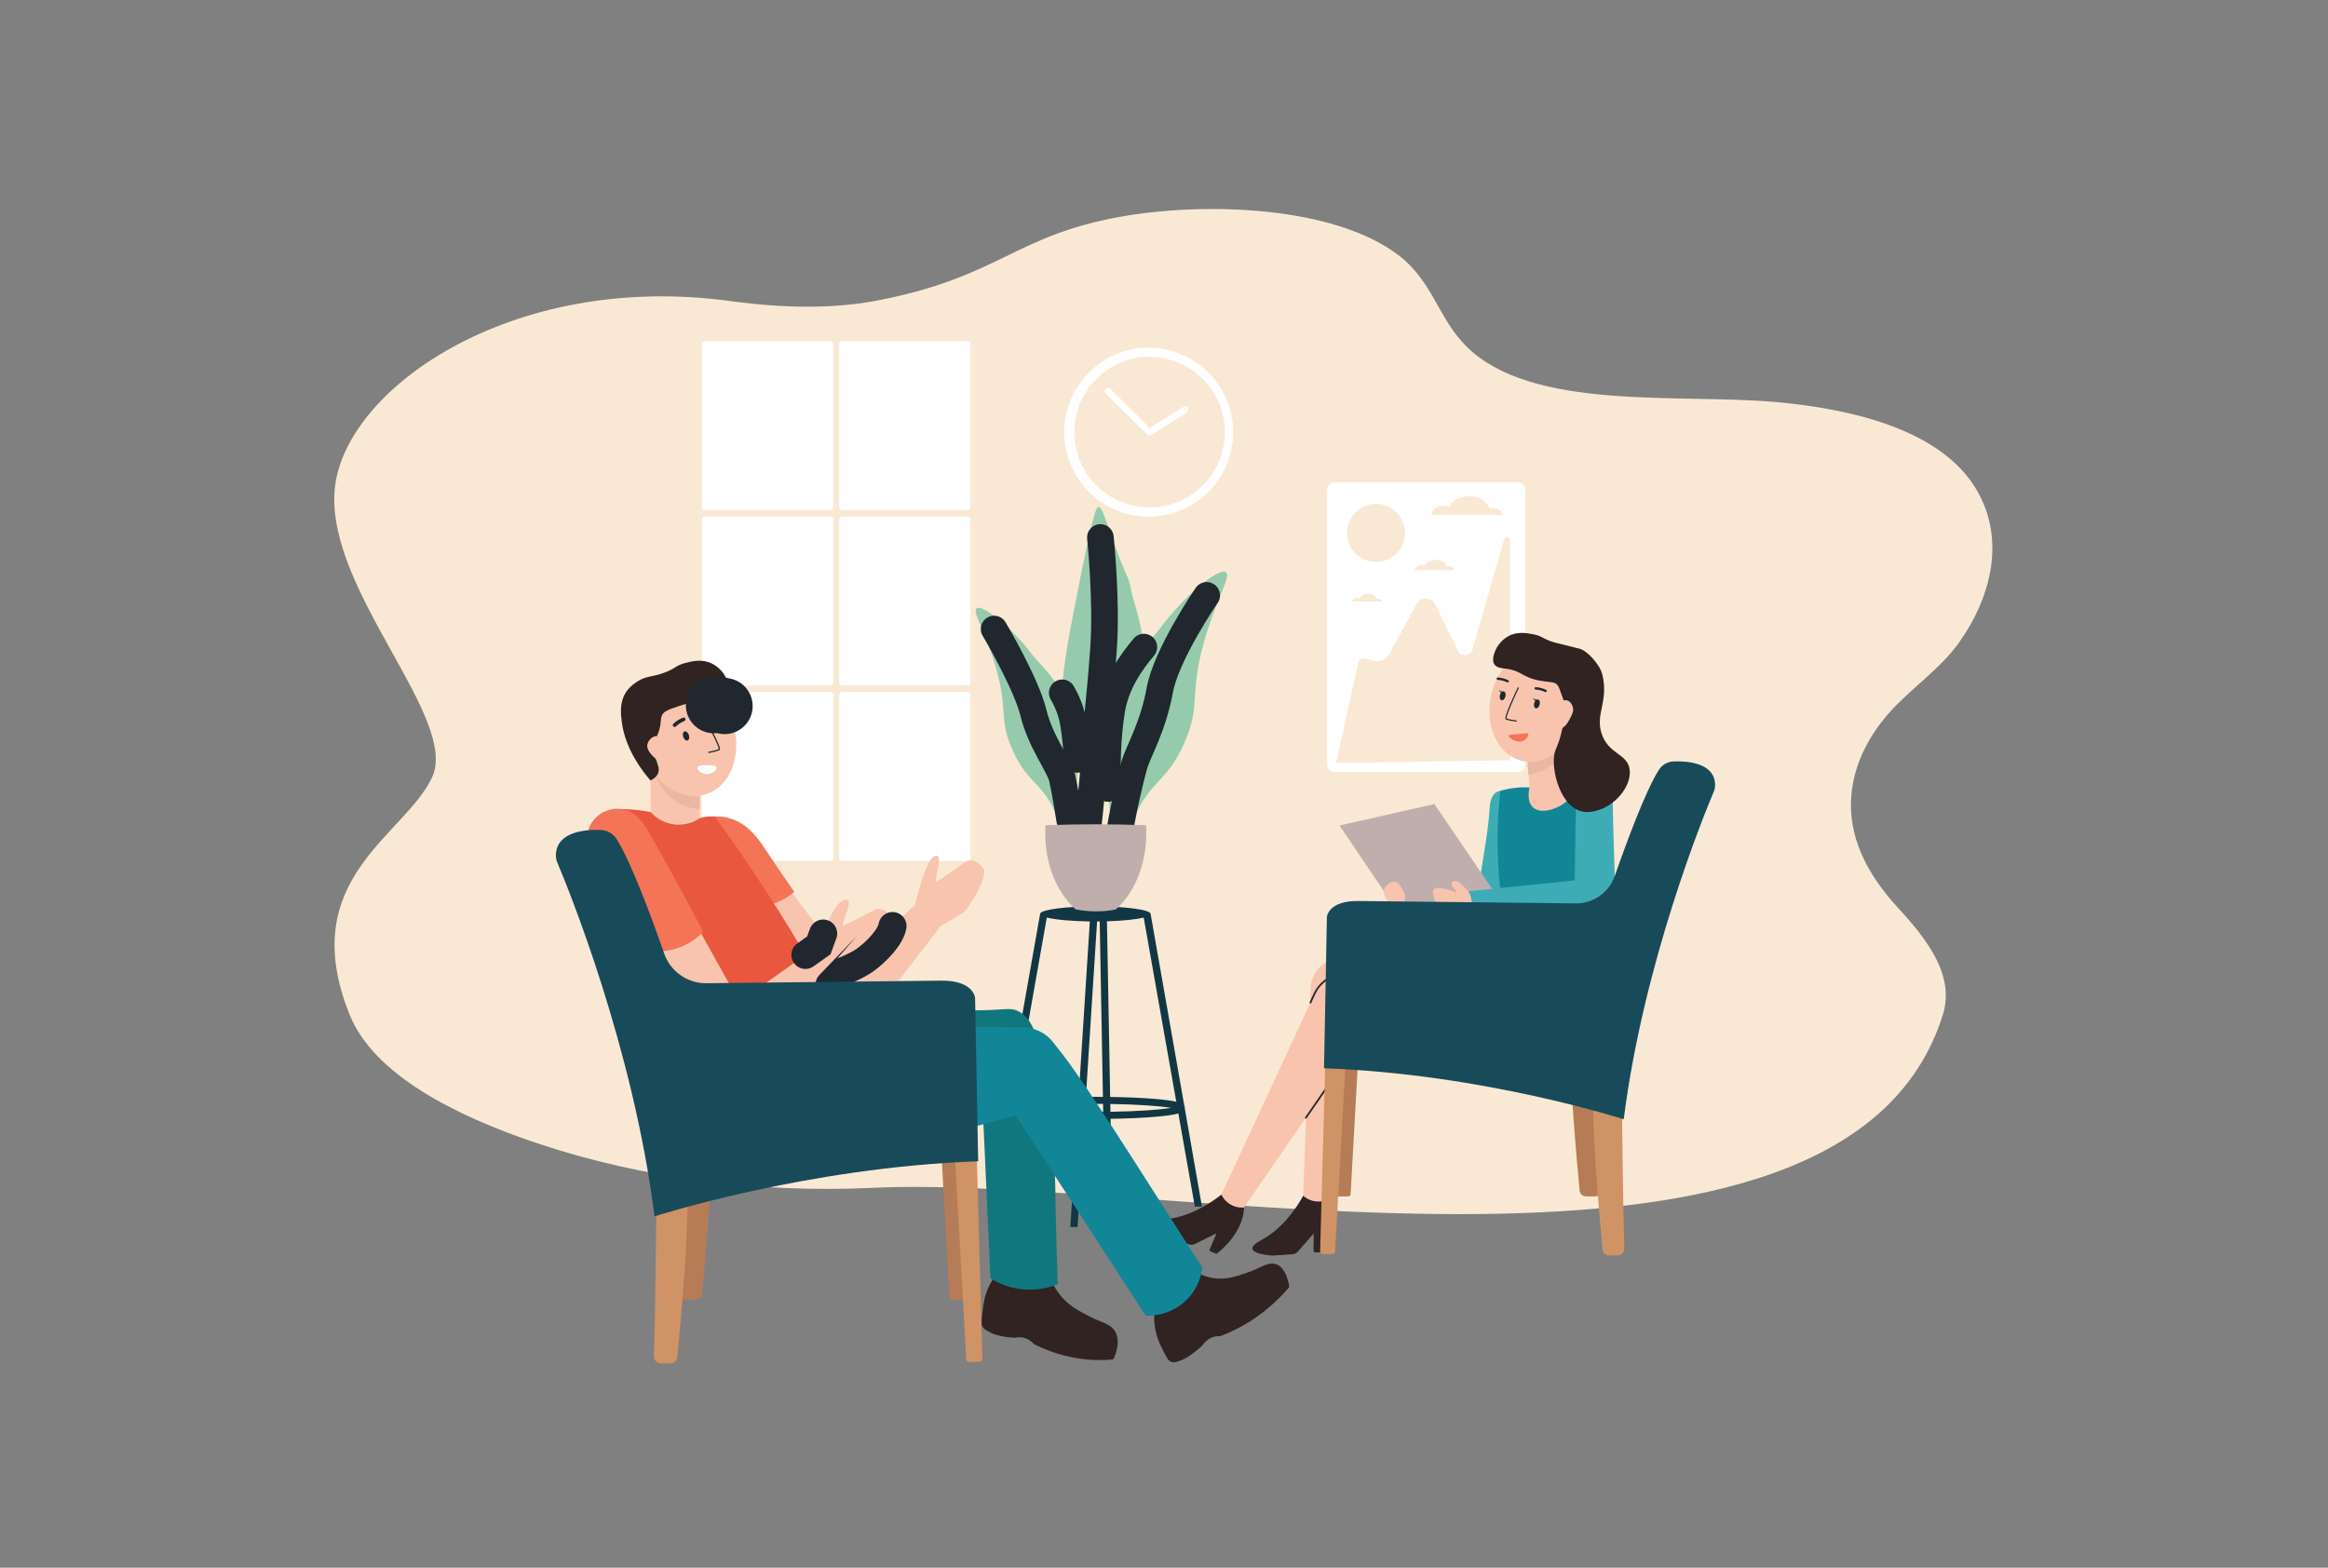<?xml version="1.0" encoding="UTF-8"?>
<svg width="490px" height="330px" viewBox="0 0 490 330" version="1.1" xmlns="http://www.w3.org/2000/svg" xmlns:xlink="http://www.w3.org/1999/xlink">
    <rect x="0" y="0" width="490" height="330" fill="#808080" stroke="none"/>
    <title>Artboard Copy 52</title>
    <g id="Artboard-Copy-52" stroke="none" stroke-width="1" fill="none" fill-rule="evenodd">
        <g id="Group" transform="translate(70.356, 44)">
            <g fill-rule="nonzero">
                <g>
                    <path d="M113.397,206.034 C89.143,207.188 64.837,204.029 42.932,196.728 C25.349,190.867 8.298,182.137 3.246,169.616 C-8.302,140.998 14.837,131.969 20.589,119.637 C26.341,107.305 -1.474,80.596 0.061,59.401 C1.596,38.206 37.064,13.079 83.254,19.361 C96.784,21.201 106.811,20.763 115.001,19.128 C140.284,14.082 143.156,5.59 165.659,1.593 C183.033,-1.493 210.544,-0.781 224.25,9.914 C231.263,15.387 232.383,23.059 238.322,28.945 C252.099,42.596 282.859,38.806 303.349,40.625 C320.652,42.161 338.168,46.887 345.421,58.686 C351.817,69.091 349,81.327 342.008,91.226 C338.037,96.846 331.705,100.989 327.089,106.259 C322.606,111.378 319.886,117.244 319.334,123.222 C318.526,131.964 322.483,139.891 329.194,147.165 C335.387,153.877 341.135,161.418 338.573,169.616 C317.892,235.794 174.468,203.127 113.397,206.034 Z" id="Path" fill="#F9E9D4"></path>
                    <g transform="translate(77.422, 27.813)" fill="#FFFFFF" id="Path">
                        <path d="M0.628,0 L26.983,0 C27.329,0 27.61,0.281 27.61,0.628 L27.61,34.933 C27.61,35.279 27.329,35.56 26.983,35.56 L0.628,35.56 C0.281,35.56 0,35.279 0,34.933 L0,0.628 C0,0.281 0.281,0 0.628,0 Z"></path>
                        <path d="M29.493,0 L55.848,0 C56.194,0 56.475,0.281 56.475,0.628 L56.475,34.933 C56.475,35.279 56.194,35.56 55.848,35.56 L29.493,35.56 C29.146,35.56 28.865,35.279 28.865,34.933 L28.865,0.628 C28.865,0.281 29.146,0 29.493,0 Z"></path>
                        <path d="M0.628,36.928 L26.983,36.928 C27.329,36.928 27.61,37.209 27.61,37.556 L27.61,71.861 C27.61,72.208 27.329,72.489 26.983,72.489 L0.628,72.489 C0.281,72.489 0,72.208 0,71.861 L0,37.556 C0,37.209 0.281,36.928 0.628,36.928 Z"></path>
                        <path d="M29.493,36.928 L55.848,36.928 C56.194,36.928 56.475,37.209 56.475,37.556 L56.475,71.861 C56.475,72.208 56.194,72.489 55.848,72.489 L29.493,72.489 C29.146,72.489 28.865,72.208 28.865,71.861 L28.865,37.556 C28.865,37.209 29.146,36.928 29.493,36.928 Z"></path>
                        <path d="M0.628,73.856 L26.983,73.856 C27.329,73.856 27.61,74.137 27.61,74.484 L27.61,108.789 C27.61,109.136 27.329,109.417 26.983,109.417 L0.628,109.417 C0.281,109.417 0,109.136 0,108.789 L0,74.484 C0,74.137 0.281,73.856 0.628,73.856 Z"></path>
                        <path d="M29.493,73.856 L55.848,73.856 C56.194,73.856 56.475,74.137 56.475,74.484 L56.475,108.789 C56.475,109.136 56.194,109.417 55.848,109.417 L29.493,109.417 C29.146,109.417 28.865,109.136 28.865,108.789 L28.865,74.484 C28.865,74.137 29.146,73.856 29.493,73.856 Z"></path>
                    </g>
                    <g transform="translate(208.98, 57.534)">
                        <path d="M40.113,60.973 L1.607,60.973 C0.719,60.973 0,60.253 0,59.365 L0,1.608 C0,0.72 0.719,0 1.607,0 L40.113,0 C41.001,0 41.72,0.72 41.72,1.608 L41.72,59.365 C41.72,60.253 41.001,60.973 40.113,60.973 Z" id="Path" fill="#FFFFFF"></path>
                        <path d="M1.883,59.056 L6.53,38.068 C6.712,37.245 7.586,36.782 8.369,37.093 L9.318,37.471 C10.739,38.037 12.359,37.455 13.094,36.113 L18.851,25.603 C19.698,24.057 21.933,24.103 22.716,25.683 L27.564,35.466 C28.222,36.794 30.167,36.619 30.578,35.195 L37.245,12.085 C37.459,11.344 38.551,11.499 38.551,12.27 L38.551,58.485 L1.883,59.056 Z" id="Path" fill="#F9E9D4"></path>
                        <circle id="Oval" fill="#F9E9D4" transform="translate(10.299, 10.642) rotate(-45) translate(-10.299, -10.642) " cx="10.299" cy="10.642" r="6.12"></circle>
                        <path d="M36.87,6.835 C36.87,6.829 36.87,6.823 36.87,6.817 C36.87,6.023 35.98,5.379 34.883,5.379 C34.637,5.379 34.402,5.412 34.185,5.471 C33.788,4.013 32.012,2.913 29.881,2.913 C27.92,2.913 26.26,3.844 25.698,5.128 C25.346,5.001 24.95,4.929 24.531,4.929 C23.089,4.929 21.92,5.774 21.92,6.817 C21.92,6.823 21.921,6.829 21.921,6.835 L36.87,6.835 L36.87,6.835 Z" id="Path" fill="#F9E9D4"></path>
                        <path d="M26.787,18.502 C26.788,18.499 26.788,18.495 26.788,18.492 C26.788,18.048 26.29,17.688 25.677,17.688 C25.54,17.688 25.408,17.706 25.287,17.739 C25.065,16.925 24.073,16.31 22.882,16.31 C21.786,16.31 20.858,16.83 20.544,17.548 C20.347,17.477 20.126,17.436 19.892,17.436 C19.086,17.436 18.433,17.909 18.433,18.492 C18.433,18.495 18.433,18.499 18.433,18.502 L26.787,18.502 L26.787,18.502 Z" id="Path" fill="#F9E9D4"></path>
                        <path d="M11.513,25.072 C11.514,25.069 11.514,25.067 11.514,25.064 C11.514,24.735 11.145,24.468 10.69,24.468 C10.588,24.468 10.49,24.482 10.4,24.506 C10.236,23.902 9.499,23.446 8.616,23.446 C7.802,23.446 7.114,23.832 6.881,24.364 C6.735,24.311 6.571,24.281 6.397,24.281 C5.799,24.281 5.314,24.632 5.314,25.065 C5.314,25.067 5.315,25.07 5.315,25.072 L11.513,25.072 L11.513,25.072 Z" id="Path" fill="#F9E9D4"></path>
                    </g>
                </g>
                <g transform="translate(53.879, 28.67)" fill="#F9E9D4" id="Oval">
                    <g transform="translate(0, 77.612)">
                        <ellipse cx="4.103" cy="9.439" rx="2.385" ry="2.386"></ellipse>
                        <ellipse transform="translate(1.717, 17.473) rotate(-80.718) translate(-1.717, -17.473) " cx="1.717" cy="17.473" rx="1.496" ry="1.495"></ellipse>
                        <ellipse transform="translate(2.935, 1.409) rotate(-76.821) translate(-2.935, -1.409) " cx="2.935" cy="1.409" rx="1.173" ry="1.172"></ellipse>
                    </g>
                    <g transform="translate(165.072, 0)">
                        <circle transform="translate(8.503, 4.733) rotate(-45) translate(-8.503, -4.733) " cx="8.503" cy="4.733" r="2.385"></circle>
                        <ellipse transform="translate(16.638, 7.129) rotate(-76.714) translate(-16.638, -7.129) " cx="16.638" cy="7.129" rx="1.687" ry="1.686"></ellipse>
                        <ellipse cx="1.172" cy="1.173" rx="1.172" ry="1.173"></ellipse>
                    </g>
                    <g transform="translate(216.777, 85.279)">
                        <circle transform="translate(3.974, 9.767) rotate(-45) translate(-3.974, -9.767) " cx="3.974" cy="9.767" r="2.81"></circle>
                        <ellipse cx="5.663" cy="2.172" rx="2.171" ry="2.172"></ellipse>
                        <ellipse transform="translate(3.984, 16.846) rotate(-22.5) translate(-3.984, -16.846) " cx="3.984" cy="16.846" rx="1.436" ry="1.436"></ellipse>
                    </g>
                </g>
                <g transform="translate(153.649, 29.195)">
                    <ellipse id="Oval" fill="#FFFFFF" cx="17.769" cy="17.78" rx="17.769" ry="17.78"></ellipse>
                    <ellipse id="Oval" fill="#F9E9D4" cx="17.957" cy="17.78" rx="15.843" ry="15.853"></ellipse>
                    <path d="M17.915,18.471 C17.738,18.471 17.562,18.403 17.429,18.271 L8.767,9.67 C8.497,9.401 8.495,8.964 8.763,8.693 C9.032,8.422 9.469,8.421 9.74,8.689 L18.012,16.904 L25.104,12.449 C25.427,12.246 25.853,12.344 26.055,12.667 C26.258,12.99 26.161,13.416 25.838,13.619 L18.282,18.365 C18.169,18.436 18.042,18.471 17.915,18.471 Z" id="Path" fill="#FFFFFF"></path>
                </g>
            </g>
            <g transform="translate(134.985, 62.726)">
                <path d="M47.645,147.253 L44.038,126.606 C44.042,126.565 44.044,126.523 44.044,126.481 C44.044,126.32 44.02,126.166 43.934,126.017 C43.934,126.017 36.844,85.686 36.844,85.656 C36.844,84.779 31.631,84.068 25.202,84.068 C19.081,84.068 14.074,84.713 13.606,85.531 L13.603,85.531 L13.6,85.547 C13.582,85.583 6.417,126.158 6.417,126.158 C6.392,126.237 6.379,126.317 6.375,126.399 L2.731,147.253 L4.232,147.253 L7.699,127.648 C8.57,127.903 9.999,128.134 12.358,128.341 C14.875,128.562 17.999,128.71 21.394,128.773 L19.943,151.564 L21.464,151.564 L22.919,128.795 C23.674,128.804 24.435,128.809 25.207,128.809 C25.772,128.809 26.332,128.806 26.888,128.802 L27.158,143.59 L28.682,143.59 L28.412,128.783 C32.042,128.727 35.391,128.575 38.057,128.341 C40.384,128.137 41.805,127.909 42.679,127.658 L46.144,147.253 L47.645,147.253 L47.645,147.253 Z M25.575,87.242 C25.76,87.241 25.945,87.24 26.128,87.238 L26.803,124.16 C26.275,124.156 25.744,124.154 25.207,124.154 C24.536,124.154 23.873,124.158 23.215,124.164 L25.575,87.242 Z M14.991,86.419 C16.795,86.867 20.137,87.184 24.049,87.236 L21.687,124.184 C18.177,124.244 14.947,124.394 12.358,124.622 C10.353,124.798 9.023,124.991 8.132,125.202 L14.991,86.419 Z M9.243,126.481 C11.412,126.121 15.706,125.771 21.593,125.665 L21.488,127.296 C15.655,127.188 11.399,126.84 9.243,126.481 Z M25.207,127.33 C24.453,127.33 23.726,127.325 23.013,127.318 L23.12,125.644 C23.799,125.638 24.491,125.633 25.207,125.633 C25.76,125.633 26.299,125.635 26.83,125.64 L26.861,127.323 C26.32,127.327 25.771,127.33 25.207,127.33 Z M28.384,127.305 L28.354,125.658 C34.483,125.752 38.946,126.112 41.171,126.482 C38.95,126.851 34.497,127.21 28.384,127.305 Z M38.057,124.622 C35.37,124.386 31.99,124.234 28.327,124.178 L27.652,87.208 C30.982,87.111 33.782,86.82 35.386,86.425 L42.243,125.193 C41.352,124.986 40.033,124.795 38.057,124.622 Z" id="Shape" fill="#123744" fill-rule="nonzero"></path>
                <g id="Path">
                    <path d="M22.804,74.984 C21.849,74.844 22.57,67.634 22.341,60.995 C21.878,47.615 17.977,48.88 18.253,38.664 C18.395,33.383 19.592,27.322 21.956,15.341 C22.014,15.05 22.092,14.666 22.248,13.897 C24.939,0.637 25.46,0.026 25.863,0.001 C26.608,-0.045 27.131,1.9 29.12,7.555 C31.629,14.693 32.311,14.689 32.724,17.348 C33.187,20.332 37.081,29.192 34.948,38.425 C32.816,47.658 29.584,55.492 27.075,61.088 C25.009,65.694 25.897,68.606 23.801,73.539 C23.531,74.172 23.143,75.034 22.804,74.984 Z" fill="#95CBAC" fill-rule="nonzero"></path>
                    <path d="M20.759,76.613 C20.026,76.705 19.241,70.99 17.478,66.1 C14.476,57.769 11.133,58.752 7.755,51.125 C4.626,44.063 7.202,42.563 3.607,31.654 C1.455,25.124 -0.677,21.99 0.204,21.319 C1.516,20.32 8.064,25.875 11.944,31.112 C13.379,33.05 19.364,38.09 20.585,45.481 C21.828,52.861 21.453,59.721 20.932,64.715 C20.509,68.771 21.704,70.84 21.206,75.197 C21.141,75.765 21.032,76.579 20.759,76.613 Z" fill="#95CBAC" fill-rule="nonzero"></path>
                    <path d="M18.244,39.114 C19.309,40.977 20.193,43.108 20.585,45.481 C21.029,48.117 21.266,50.687 21.364,53.129" stroke="#20272E" stroke-width="5.603" stroke-linecap="round"></path>
                    <path d="M28.804,80.083 C29.682,80.184 30.551,73.345 32.598,67.479 C36.084,57.485 40.091,58.619 44.036,49.464 C47.689,40.986 44.593,39.224 48.756,26.143 C51.248,18.313 53.759,14.541 52.697,13.75 C51.117,12.572 43.359,19.292 38.787,25.598 C37.095,27.931 30.004,34.029 28.635,42.876 C27.239,51.711 27.77,59.905 28.453,65.866 C29.008,70.708 27.606,73.196 28.253,78.396 C28.338,79.074 28.479,80.046 28.804,80.083 Z" fill="#95CBAC" fill-rule="nonzero"></path>
                    <path d="M35.419,29.487 C32.763,32.632 29.516,37.185 28.635,42.876 C27.702,48.779 27.63,54.395 27.888,59.25" stroke="#20272E" stroke-width="5.603" stroke-linecap="round"></path>
                    <path d="M3.899,25.687 C4.147,26.06 10.698,37.251 12.181,43.344 C13.664,49.438 17.622,54.445 18.239,57.102 C18.856,59.759 19.804,65.852 19.804,65.852" stroke="#20272E" stroke-width="5.603" stroke-linecap="round"></path>
                    <path d="M26.272,6.412 C26.272,6.412 27.672,19.718 26.911,30.163 C26.149,40.609 25.444,45.154 25.116,51.275 C24.789,57.396 23.322,70.826 23.322,70.826" stroke="#20272E" stroke-width="5.603" stroke-linecap="round"></path>
                    <path d="M48.645,18.598 C48.645,18.598 40.116,31.034 38.757,38.619 C37.397,46.204 34.183,51.618 33.442,54.196 C32.7,56.774 29.733,68.804 29.857,73.297" stroke="#20272E" stroke-width="5.603" stroke-linecap="round"></path>
                    <path d="M35.885,66.987 C32.489,66.857 28.973,66.785 25.345,66.784 C21.682,66.784 18.133,66.856 14.706,66.987 C14.069,79.309 21.085,84.699 21.085,84.699 C25.885,85.644 29.506,84.699 29.506,84.699 C29.506,84.699 36.523,79.309 35.885,66.987 Z" fill="#BFAEAC" fill-rule="nonzero"></path>
                </g>
            </g>
            <g transform="translate(172.536, 89.225)" fill-rule="nonzero">
                <g>
                    <path d="M77.551,64.92 L39.078,68.394 C35.741,68.695 33.136,71.41 32.97,74.759 C32.447,89.332 31.925,103.905 31.402,118.478 C31.506,118.632 32.512,120.053 34.313,120.106 C35.713,120.148 36.653,119.335 36.858,119.148 C39.109,106.542 41.36,93.936 43.611,81.331 L78.765,78.377 L77.551,64.92 Z" id="Path" fill="#F8C4AE"></path>
                    <path d="M88.32,23.425 C88.497,26.457 88.673,29.489 88.85,32.521 C89.488,33.69 90.366,35.738 89.582,37.348 C87.747,41.117 77.815,40.395 76.657,37.419 C76.3,36.499 76.645,35.022 79.056,32.521 C78.839,29.667 78.621,26.814 78.404,23.96 C81.967,22.506 85.531,21.052 89.094,19.598 C88.836,20.873 88.578,22.149 88.32,23.425 Z" id="Path" fill="#F8C4AE"></path>
                    <path d="M73.267,59.591 C73.148,50.805 73.028,42.018 72.909,33.232 C72.683,33.27 72.351,33.356 72.017,33.571 C70.754,34.388 70.675,36.295 70.622,37.202 C70.494,39.387 70.147,42.19 69.522,46.01 C69.111,48.577 68.701,51.144 68.29,53.712 C62.996,53.567 57.701,53.422 52.407,53.277 C52.327,55.066 52.247,56.855 52.166,58.644 L73.267,59.591 Z" id="Path" fill="#3EACB5"></path>
                    <path d="M87.114,22.668 C86.877,23.531 86.194,25.565 84.277,27.316 C82.093,29.311 79.655,29.709 78.793,29.809 C78.694,28.323 78.595,26.838 78.496,25.352 L87.114,22.668 Z" id="Path" fill="#EAB7A4"></path>
                    <ellipse id="Oval" fill="#F8C4AE" transform="translate(80.377, 14.966) rotate(-75.333) translate(-80.377, -14.966) " cx="80.377" cy="14.966" rx="12.32" ry="9.577"></ellipse>
                    <path d="M76.251,18.667 C76.246,18.667 76.241,18.666 76.236,18.666 C76.168,18.657 74.56,18.46 74.076,18.221 C74.002,18.185 73.962,18.106 73.957,17.989 C73.939,17.474 74.639,15.752 75.23,14.398 C75.618,13.508 75.961,12.77 76.131,12.41 C76.558,11.504 76.585,11.488 76.623,11.466 C76.682,11.432 76.757,11.452 76.791,11.51 C76.819,11.557 76.811,11.615 76.777,11.654 C76.69,11.79 75.99,13.252 75.344,14.751 C74.198,17.411 74.183,17.919 74.205,18.011 C74.677,18.227 76.25,18.42 76.266,18.422 C76.333,18.43 76.381,18.491 76.373,18.559 C76.365,18.621 76.312,18.667 76.251,18.667 Z" id="Shape" fill="#20272E"></path>
                    <path d="M74.448,10.428 C74.412,10.428 74.375,10.42 74.341,10.403 C74.026,10.251 73.694,10.129 73.355,10.041 C73.024,9.955 72.684,9.901 72.343,9.88 C72.207,9.872 72.104,9.755 72.113,9.62 C72.121,9.484 72.237,9.381 72.373,9.39 C72.745,9.413 73.117,9.472 73.478,9.565 C73.848,9.661 74.21,9.794 74.555,9.961 C74.677,10.02 74.728,10.167 74.669,10.289 C74.626,10.377 74.539,10.428 74.448,10.428 Z" id="Path" fill="#20272E"></path>
                    <path d="M82.43,12.464 C82.395,12.464 82.358,12.456 82.324,12.439 C82.009,12.287 81.677,12.165 81.338,12.077 C81.007,11.991 80.667,11.937 80.325,11.916 C80.19,11.908 80.087,11.791 80.095,11.656 C80.104,11.52 80.22,11.417 80.356,11.426 C80.728,11.449 81.1,11.508 81.461,11.601 C81.831,11.697 82.193,11.83 82.538,11.997 C82.66,12.056 82.711,12.203 82.652,12.325 C82.609,12.413 82.522,12.464 82.43,12.464 Z" id="Path" fill="#20272E"></path>
                    <path d="M74.61,21.574 C74.505,21.987 76.352,23.353 77.704,22.747 C78.43,22.422 78.948,21.559 78.751,21.234 C78.627,21.03 78.264,21.117 76.713,21.28 C74.898,21.471 74.646,21.431 74.61,21.574 Z" id="Path" fill="#F47457"></path>
                    <polygon id="Path" fill="#BFAEAC" points="76.55 61.772 59.015 36.027 39.05 40.544 56.023 65.651"></polygon>
                    <path d="M80.279,14.278 C80.258,14.266 80.234,14.258 80.214,14.245 C79.984,14.096 79.845,13.86 79.805,13.627 C79.824,13.654 80.042,13.965 80.315,14.021 C80.352,14.028 80.462,14.045 80.599,14.033 C80.647,14.016 80.695,14.01 80.743,14.009 C80.747,14.008 80.752,14.008 80.755,14.007 C80.756,14.008 80.757,14.009 80.758,14.011 C80.786,14.012 80.815,14.012 80.843,14.019 C81.162,14.102 81.312,14.585 81.178,15.097 C81.045,15.609 80.677,15.956 80.358,15.872 C80.039,15.789 79.889,15.306 80.023,14.794 C80.077,14.589 80.169,14.413 80.279,14.278 Z" id="Path" fill="#20272E"></path>
                    <path d="M73.072,12.577 C73.051,12.565 73.027,12.557 73.007,12.544 C72.777,12.395 72.639,12.159 72.598,11.926 C72.617,11.953 72.835,12.264 73.108,12.32 C73.146,12.327 73.255,12.345 73.392,12.332 C73.44,12.315 73.488,12.309 73.536,12.308 C73.54,12.308 73.545,12.307 73.549,12.306 C73.55,12.307 73.55,12.308 73.551,12.31 C73.58,12.311 73.608,12.311 73.636,12.318 C73.955,12.402 74.106,12.884 73.972,13.396 C73.838,13.908 73.471,14.255 73.152,14.171 C72.833,14.088 72.682,13.605 72.816,13.093 C72.87,12.888 72.962,12.712 73.072,12.577 Z" id="Path" fill="#20272E"></path>
                    <path d="M79.516,65.986 L39.335,71.809 C36.915,72.16 34.835,73.71 33.805,75.93 L14.18,118.23 C14.057,119.365 14.566,120.471 15.496,121.084 C16.534,121.767 17.921,121.721 18.953,120.959 C27.172,109.031 35.391,97.103 43.611,85.174 L81.452,79.359 L79.516,65.986 Z" id="Path" fill="#F8C4AE"></path>
                    <path d="M31.966,102.257 C31.93,102.257 31.894,102.246 31.862,102.224 C31.778,102.167 31.757,102.052 31.815,101.968 L41.224,88.314 C41.282,88.23 41.396,88.209 41.48,88.267 C41.564,88.324 41.585,88.439 41.527,88.523 L32.118,102.177 C32.082,102.229 32.025,102.257 31.966,102.257 Z" id="Path" fill="#20272E"></path>
                    <path d="M32.923,78.014 C32.897,78.014 32.871,78.009 32.846,77.997 C32.753,77.954 32.713,77.844 32.756,77.752 L33.638,75.852 C34.698,73.568 36.818,71.988 39.309,71.627 L41.67,71.285 C41.77,71.27 41.864,71.34 41.879,71.441 C41.893,71.541 41.824,71.635 41.723,71.649 L39.362,71.992 C36.994,72.335 34.979,73.836 33.972,76.007 L33.09,77.907 C33.059,77.974 32.992,78.014 32.923,78.014 Z" id="Path" fill="#20272E"></path>
                    <path d="M65.95,60.305 C64.562,60.244 63.447,60.033 62.677,59.848 C61.437,59.549 60.806,59.389 60.271,58.871 C59.742,58.358 59.546,57.699 59.155,56.38 C58.759,55.05 58.562,54.384 58.806,54.053 C59.631,52.933 63.804,54.686 63.811,54.678 C63.837,54.651 63.431,54.119 62.923,53.537 C62.649,53.221 62.58,52.827 62.737,52.563 C62.927,52.244 63.374,52.238 63.458,52.237 C63.865,52.233 64.177,52.457 64.83,53.052 C65.209,53.397 65.676,53.844 66.193,54.389 C66.45,54.688 67.176,55.61 67.249,56.986 C67.348,58.863 66.152,60.103 65.95,60.305 Z" id="Path" fill="#F8C4AE"></path>
                    <path d="M79.056,32.521 C78.236,32.482 77.292,32.49 76.251,32.594 C74.961,32.722 73.837,32.967 72.909,33.232 C72.55,36.384 72.321,39.834 72.317,43.545 C72.307,51.177 73.248,57.88 74.448,63.391 C64.169,64.547 53.89,65.702 43.611,66.857 C44.08,68.995 44.503,71.278 44.85,73.697 C45.437,77.791 45.707,81.602 45.78,85.055 C50.073,84.565 57.038,83.855 65.691,83.379 C82.849,82.434 88.78,83.391 91.884,79.23 C94.7,75.455 92.34,71.235 91.459,60.84 C90.582,50.484 91.721,41.828 92.911,35.896 C91.557,34.771 90.204,33.646 88.85,32.521 C88.538,33.323 87.817,34.823 86.254,35.93 C84.563,37.128 81.311,38.275 79.703,36.639 C78.376,35.29 78.969,32.862 79.056,32.521 Z" id="Path" fill="#118697"></path>
                    <path d="M88.85,32.521 C88.754,39.043 88.658,45.566 88.562,52.088 C81.106,52.855 73.649,53.622 66.193,54.389 C66.445,54.838 67.034,56.03 66.9,57.622 C66.79,58.936 66.242,59.874 65.95,60.305 C75.023,60.045 84.096,59.785 93.169,59.525 L94.085,59.498 C95.826,59.448 97.194,57.992 97.137,56.251 C96.959,50.858 96.612,39.977 96.543,35.03 C95.458,34.287 93.786,33.352 91.581,32.857 C90.569,32.631 89.644,32.541 88.85,32.521 Z" id="Path" fill="#3EACB5"></path>
                    <path d="M86.144,13.988 C85.313,11.634 85.257,11.443 84.935,11.006 C84.367,10.235 83.524,10.455 81.443,10.092 C77.302,9.369 77.539,7.958 73.993,7.526 C73.21,7.43 72.122,7.373 71.628,6.598 C71.311,6.101 71.343,5.459 71.467,4.882 C71.843,3.14 72.996,1.581 74.551,0.711 C76.454,-0.354 78.399,0.029 79.717,0.267 C81.921,0.664 81.724,1.319 84.528,2.068 C85.623,2.36 85.612,2.327 89.541,3.316 C91.184,3.73 93.835,6.64 94.349,8.708 C95.78,14.46 92.816,16.997 94.227,21.229 C95.706,25.662 99.802,25.4 100.136,28.9 C100.468,32.372 97.013,36.485 93.007,37.453 C92.257,37.634 91.173,37.896 89.897,37.54 C85.022,36.178 83.319,27.459 84.521,24.641 C84.639,24.364 85.241,23.077 85.706,21.218 C85.851,20.637 85.944,20.158 85.998,19.857 C86.896,18.66 87.054,17.643 87.058,17.013 C87.062,16.378 86.91,16.157 86.144,13.988 Z" id="Path" fill="#302321"></path>
                    <path d="M48.286,54.205 C48.391,54.794 48.651,55.809 49.362,56.869 C50.088,57.951 50.95,58.582 51.46,58.901 C51.693,58.503 52.017,57.922 52.363,57.195 C52.643,56.608 52.783,56.309 52.827,56.029 C52.987,54.995 52.414,54.123 52.154,53.727 C51.751,53.114 51.356,52.514 50.711,52.4 C49.869,52.252 48.866,52.982 48.286,54.205 Z" id="Path" fill="#F8C4AE"></path>
                    <path d="M87.002,14.225 C87.821,14.482 88.244,15.499 88.227,16.289 C88.224,16.402 88.207,16.746 87.792,17.577 C87.293,18.577 86.55,20.062 85.308,20.277 C85.207,20.295 84.557,20.41 84.312,20.081 C84.174,19.896 84.212,19.654 84.227,19.557 C84.588,17.183 84.11,15.518 85.378,14.599 C85.505,14.507 86.247,13.989 87.002,14.225 Z" id="Path" fill="#F8C4AE"></path>
                    <path d="M14.18,118.23 C14.18,118.23 8.751,122.853 2.548,123.411 C-3.654,123.97 3.417,127.369 3.417,127.369 L7.385,128.723 C7.783,128.859 8.218,128.831 8.595,128.644 L13.155,126.391 L11.708,129.808 C11.651,129.943 11.713,130.1 11.848,130.159 L13.011,130.663 C13.101,130.702 13.204,130.69 13.281,130.63 C14.116,129.985 18.81,126.131 18.953,120.959 C18.531,120.995 17.311,121.045 16.055,120.293 C14.899,119.6 14.367,118.621 14.18,118.23 Z" id="Path" fill="#302321"></path>
                    <path d="M31.402,118.478 C31.402,118.478 28.183,124.843 22.679,127.758 C17.175,130.674 25.009,131.072 25.009,131.072 L29.192,130.785 C29.612,130.756 30.002,130.561 30.278,130.244 L33.611,126.401 L33.598,130.112 C33.597,130.259 33.715,130.379 33.863,130.381 L35.13,130.397 C35.228,130.398 35.318,130.347 35.366,130.262 C35.887,129.344 38.726,123.973 36.858,119.148 C36.484,119.345 35.378,119.863 33.928,119.655 C32.595,119.464 31.726,118.767 31.402,118.478 Z" id="Path" fill="#302321"></path>
                </g>
                <g transform="translate(34.969, 27.043)" id="Path">
                    <path d="M4.344,52.064 L3.273,91.032 C3.265,91.329 3.504,91.575 3.801,91.575 L5.895,91.575 C6.175,91.575 6.407,91.355 6.422,91.076 L8.595,52.064 L4.344,52.064 L4.344,52.064 Z" fill="#B57C55"></path>
                    <path d="M1.071,64.196 L0,103.164 C-0.008,103.462 0.231,103.707 0.528,103.707 L2.622,103.707 C2.902,103.707 3.133,103.488 3.149,103.208 L5.322,64.196 L1.071,64.196 Z" fill="#D09365"></path>
                    <path d="M58.713,60.919 C58.713,60.919 58.922,82.64 59.194,90.141 C59.222,90.925 58.595,91.575 57.811,91.575 L55.99,91.575 C55.277,91.575 54.68,91.033 54.613,90.322 C54.102,84.931 52.165,63.703 52.743,57.661 L58.713,60.919 Z" fill="#B57C55"></path>
                    <path d="M63.548,73.354 C63.548,73.354 63.757,95.075 64.029,102.576 C64.057,103.36 63.43,104.009 62.646,104.009 L60.825,104.009 C60.111,104.009 59.515,103.468 59.448,102.757 C58.937,97.365 57,76.137 57.578,70.095 L63.548,73.354 Z" fill="#D09365"></path>
                    <path d="M63.902,75.345 C63.902,75.345 34.518,65.811 0.822,64.604 L1.425,32.742 C1.425,32.742 1.681,29.257 8.24,29.393 L53.784,29.897 C57.492,29.938 60.81,27.605 62.03,24.1 C64.42,17.24 68.463,6.25 71.312,1.771 C71.99,0.705 73.157,0.055 74.419,0.012 C77.383,-0.088 82.921,0.326 83.135,4.782 C83.161,5.34 83.057,5.896 82.839,6.411 C80.872,11.064 68.1,42.185 63.902,75.345 Z" fill="#174B59"></path>
                </g>
            </g>
            <g transform="translate(46.644, 95.081)">
                <path d="M39.166,34.946 C39.813,35.709 56.874,58.259 60.819,63.551 C61.231,64.104 62.033,64.174 62.534,63.701 L75.615,51.357 C75.615,51.357 77.754,41.643 79.854,41.056 C81.954,40.47 79.122,47.165 80.294,46.446 C81.112,45.943 84.257,43.718 86.081,42.421 C86.916,41.827 88.048,41.875 88.826,42.542 C89.226,42.886 89.64,43.284 89.964,43.695 C91.234,45.308 86.692,52.492 85.568,53.176 C84.445,53.861 81.039,55.827 81.039,55.827 L65.885,75.471 C63.789,78.188 57.533,78.736 55.328,76.107 C46.794,65.927 30.995,43.294 30.589,42.894 L39.166,34.946 Z" id="Path" fill="#F8C4AE" fill-rule="nonzero"></path>
                <g transform="translate(89.607, 114.576)" fill-rule="nonzero" id="Path">
                    <path d="M3.254,0 C3.199,1.675 3.237,24.399 3.237,24.399 C3.237,24.399 17.178,28.72 19.512,29.368 L21.36,23.941 C19.49,22.508 13.431,17.475 13.431,17.475 C13.398,15.003 13.42,12.393 13.517,9.659 C13.617,6.832 13.787,4.145 14.005,1.609 C10.422,1.073 6.838,0.536 3.254,0 Z" fill="#716976"></path>
                    <path d="M14.303,15.128 C16.632,20.77 20.468,22.206 22.539,23.37 C25.01,24.759 27.489,24.881 28.364,27.152 C29.008,28.823 28.454,30.803 27.868,32.237 C27.802,32.398 27.671,32.503 27.523,32.516 C26.01,32.652 24.333,32.687 22.521,32.543 C17.786,32.167 13.879,30.71 11.039,29.294 C10.746,28.964 10.126,28.354 9.184,28.036 C8.267,27.726 7.494,27.843 7.103,27.936 C6.102,27.912 4.914,27.792 3.599,27.469 C2.253,27.139 1.512,26.672 0.733,26.193 C0.273,25.91 -0.008,25.409 0,24.87 C0.018,23.77 0.18,22.344 0.369,21.067 C0.878,17.62 2.233,15.845 3.06,14.661 C3.88,15.486 4.536,16.627 6.703,17.121 C11.313,18.17 13.749,15.686 14.303,15.128 Z" fill="#302321"></path>
                </g>
                <g transform="translate(118.344, 117.393)" fill-rule="nonzero" id="Path">
                    <path d="M0,8.164 C0.841,9.499 12.857,27.002 12.857,27.002 C12.857,27.002 25.893,19.64 28.036,18.349 L26.598,12.744 C24.4,13.073 17.07,13.839 17.07,13.839 C16.5,12.342 9.328,1.346 8.834,0 L0,8.164 Z" fill="#716976"></path>
                    <path d="M16.505,11.358 C21.277,13.925 24.995,12.09 27.207,11.399 C29.846,10.575 31.823,8.766 33.696,9.847 C35.074,10.643 35.692,12.595 35.996,14.151 C36.03,14.325 35.984,14.508 35.877,14.632 C34.781,15.897 33.506,17.211 32.032,18.49 C28.181,21.833 24.397,23.706 21.459,24.793 C21.059,24.763 20.259,24.768 19.364,25.245 C18.493,25.71 17.959,26.393 17.706,26.765 C16.922,27.514 15.941,28.333 14.757,29.093 C13.667,29.793 12.895,30.032 12.129,30.239 C11.482,30.414 10.79,30.149 10.437,29.579 C9.917,28.742 9.362,27.648 8.887,26.632 C7.462,23.582 7.571,21.172 7.584,19.625 C8.652,19.632 9.76,20.009 11.692,18.728 C15.802,16.001 16.372,12.214 16.505,11.358 Z" fill="#302321"></path>
                </g>
                <path d="M60.066,76.123 C58.583,76.704 57.148,77.266 55.665,77.848 C51.603,80.526 47.541,83.204 43.479,85.882 C58.908,88.069 74.337,90.257 89.767,92.444 C90.335,104.969 90.904,117.494 91.472,130.019 C92.657,130.758 94.908,131.945 97.984,132.296 C101.528,132.701 104.311,131.785 105.639,131.247 C105.3,122.037 105.164,114.74 105.102,110.135 C105.102,110.135 104.923,96.949 101.879,82.181 C101.296,79.353 100.349,75.212 97.21,73.707 C95.615,72.943 94.356,73.544 89,73.585 C86.378,73.605 83.684,73.683 80.923,73.827 C73.395,74.22 66.418,75.053 60.066,76.123 Z" id="Path" fill="#11777F" fill-rule="nonzero"></path>
                <g transform="translate(13.691, 0)" fill-rule="nonzero">
                    <path d="M6.218,25.206 C6.236,28.384 6.254,31.563 6.273,34.741 C8.863,38.067 12.888,38.641 14.949,37.012 C16.758,35.581 16.616,32.798 16.591,32.409 C16.596,29.973 16.602,27.537 16.607,25.1 C12.789,23.821 8.971,22.542 5.153,21.263 C5.508,22.577 5.863,23.892 6.218,25.206 Z" id="Path" fill="#F8C4AE"></path>
                    <path d="M7.426,24.336 C7.731,25.221 8.58,27.299 10.699,28.999 C13.113,30.936 15.686,31.188 16.593,31.235 C16.597,29.676 16.6,28.118 16.604,26.56 L7.426,24.336 Z" id="Path" fill="#EAB7A4"></path>
                    <ellipse id="Oval" fill="#F8C4AE" transform="translate(13.944, 15.833) rotate(-18.337) translate(-13.944, -15.833) " cx="13.944" cy="15.833" rx="10.021" ry="12.89"></ellipse>
                    <path d="M20.544,13.772 C20.718,14.297 21.124,14.635 21.452,14.527 C21.78,14.418 21.904,13.904 21.73,13.378 C21.556,12.853 21.149,12.515 20.822,12.624 C20.494,12.732 20.37,13.247 20.544,13.772 Z" id="Path" fill="#20272E"></path>
                    <path d="M13.117,16.032 C13.291,16.557 13.697,16.895 14.025,16.787 C14.353,16.678 14.477,16.164 14.303,15.638 C14.129,15.113 13.722,14.775 13.395,14.884 C13.067,14.992 12.943,15.506 13.117,16.032 Z" id="Path" fill="#20272E"></path>
                    <path d="M18.493,19.43 C18.432,19.43 18.378,19.386 18.366,19.324 C18.353,19.254 18.399,19.187 18.469,19.174 C18.486,19.171 20.114,18.864 20.593,18.606 C20.609,18.508 20.56,17.978 19.185,15.279 C18.41,13.758 17.582,12.278 17.482,12.142 C17.443,12.103 17.432,12.043 17.457,11.992 C17.489,11.928 17.567,11.903 17.63,11.935 C17.671,11.955 17.701,11.97 18.208,12.887 C18.409,13.252 18.817,13.999 19.282,14.903 C19.989,16.277 20.836,18.029 20.851,18.567 C20.854,18.69 20.818,18.775 20.742,18.818 C20.253,19.1 18.587,19.414 18.517,19.427 C18.509,19.429 18.501,19.43 18.493,19.43 Z" id="Shape" fill="#20272E"></path>
                    <path d="M11.305,13.946 C11.203,13.946 11.102,13.906 11.026,13.826 C10.878,13.671 10.884,13.426 11.038,13.279 C11.334,12.997 11.659,12.742 12.003,12.523 C12.34,12.31 12.699,12.127 13.07,11.982 C13.269,11.904 13.493,12.002 13.571,12.201 C13.649,12.4 13.551,12.625 13.352,12.702 C13.027,12.83 12.713,12.989 12.418,13.177 C12.116,13.369 11.831,13.591 11.572,13.839 C11.497,13.91 11.401,13.946 11.305,13.946 Z" id="Path" fill="#20272E"></path>
                    <path d="M20.137,22.433 C20.272,22.881 19.272,23.845 18.173,23.884 C17.054,23.924 15.958,22.998 16.068,22.514 C16.194,21.956 17.939,21.935 18.779,22.009 C19.391,22.062 20.043,22.119 20.137,22.433 Z" id="Path" fill="#F9FFFF"></path>
                    <path d="M7.857,15.207 C8.551,13.356 8.25,12.375 8.631,11.504 C9.02,10.613 10.07,10.277 12.131,9.569 C14.724,8.679 17.4,8.034 20.113,7.644 C21.024,7.513 22.076,7.324 22.52,6.517 C22.818,5.976 22.741,5.308 22.573,4.714 C22.064,2.92 20.756,1.369 19.074,0.565 C17.015,-0.419 15.01,0.111 13.65,0.448 C11.375,1.011 11.624,1.682 8.747,2.651 C6.203,3.508 5.36,3.202 3.596,4.291 C3.083,4.608 1.953,5.32 1.121,6.554 C-0.327,8.7 -0.039,11.185 0.184,12.902 C0.928,18.627 4.498,23.223 6.218,25.207 C6.797,24.931 7.546,24.452 7.844,23.639 C8.238,22.563 7.561,21.665 7.253,20.157 C7.062,19.221 6.971,17.849 7.497,16.045 C7.59,15.853 7.723,15.566 7.857,15.207 Z" id="Path" fill="#302321"></path>
                    <path d="M7.427,15.877 C6.594,15.886 5.777,16.735 5.587,17.566 C5.299,18.82 6.472,19.893 7.784,21.093 C7.784,21.093 9.19,22.378 10.177,22.211 C10.23,22.202 10.377,22.177 10.473,22.06 C10.613,21.888 10.555,21.626 10.527,21.508 C10.074,19.603 9.185,15.86 7.427,15.877 Z" id="Path" fill="#F8C4AE"></path>
                </g>
                <path d="M35.515,9.545 C35.216,9.462 34.843,9.383 34.41,9.348 C33.966,9.313 33.575,9.333 33.261,9.37" id="Path" stroke="#20272E" stroke-width="11.808" stroke-linecap="round"></path>
                <path d="M44.184,51.634 C45.095,51.429 46.283,51.067 47.571,50.396 C48.669,49.823 49.533,49.185 50.175,48.636 C47.603,44.977 45.703,42.141 44.445,40.231 C43.143,38.254 41.346,35.474 38.567,33.986 C37.296,33.305 36.076,33.033 35.914,32.998 C34.281,32.644 32.893,32.778 32.035,32.929 C36.085,39.164 40.135,45.399 44.184,51.634 Z" id="Path" fill="#F47457" fill-rule="nonzero"></path>
                <path d="M40.921,102.432 C44.667,105.184 48.852,105.637 51.003,105.957 C55.941,106.692 59.771,105.538 61.527,105.07 C69.272,103.006 81.429,99.893 96.799,95.727 C105.917,109.775 115.035,123.823 124.152,137.871 C124.961,137.902 129.033,137.977 132.438,134.852 C135.436,132.1 135.969,128.654 136.083,127.725 C129.413,117.561 113.135,91.321 106.86,83.122 C106.074,82.095 105.335,81.15 104.659,80.299 C103.111,78.35 100.774,77.2 98.287,77.164 C95.362,77.122 91.853,77.092 87.9,77.101 C73.246,77.134 65.182,76.363 55.812,78.292 C47.802,79.941 39.792,81.591 31.783,83.24 C32.014,85.477 33.371,96.883 40.921,102.432 Z" id="Path" fill="#118697" fill-rule="nonzero"></path>
                <path d="M33.448,32.78 C33.123,32.765 32.772,32.765 32.398,32.786 C31.626,32.83 30.946,32.956 30.378,33.104 C29.85,33.469 27.863,34.749 25.103,34.483 C22.104,34.195 20.319,32.286 19.926,31.844 C18.425,31.564 16.734,31.344 14.879,31.258 C13.93,31.213 13.025,31.208 12.17,31.232 C12.26,37.09 12.876,43.925 14.554,51.392 C18.676,69.744 27.239,83.162 33.485,91.229 C37.75,88.671 42.151,86.107 46.69,83.549 C51.336,80.931 55.913,78.438 60.41,76.065 C57.564,70.684 54.464,65.152 51.086,59.505 C45.251,49.751 39.303,40.851 33.448,32.78 Z" id="Path" fill="#E9573E" fill-rule="nonzero"></path>
                <path d="M19.283,37.23 C19.854,38.131 34.541,64.45 37.925,70.618 C38.278,71.262 39.114,71.455 39.713,71.029 L55.339,59.929 C55.339,59.929 56.447,56.794 57.127,55.279 C58.096,53.116 59.362,50.503 60.987,50.285 C63.148,49.994 59.418,56.234 60.679,55.683 C61.558,55.299 64.98,53.529 66.966,52.496 C67.875,52.023 68.99,52.227 69.668,52.996 C70.017,53.391 70.372,53.843 70.636,54.295 C71.946,56.54 68.159,60.814 64.974,63.078 C63.283,64.28 61.639,64.977 60.366,65.395 C60.365,65.394 41.516,83.947 41.516,83.947 C38.904,86.505 32.219,86.161 30.28,83.061 C22.771,71.057 9.428,44.837 9.058,44.355 L19.283,37.23 Z" id="Path" fill="#F8C4AE" fill-rule="nonzero"></path>
                <path d="M52.523,61.929 L55.339,59.929 C55.339,59.929 55.769,58.714 56.257,57.431" id="Path" stroke="#20272E" stroke-width="5.904" stroke-linecap="round"></path>
                <path d="M70.856,55.852 C70.456,58.168 67.522,61.267 64.974,63.078 C63.283,64.28 60.364,65.394 60.364,65.393 C60.307,65.453 57.596,68.198 57.596,68.198" id="Path" stroke="#20272E" stroke-width="5.904" stroke-linecap="round"></path>
                <path d="M31.026,57.06 C29.327,53.813 24.98,45.57 19.698,36.308 C18.822,34.772 17.204,32.024 14.358,31.355 C13.242,31.093 11.55,31.061 9.958,31.897 C8.303,32.765 7.473,34.193 7.317,34.471 C7.317,34.471 7.239,34.611 7.168,34.754 C5.589,37.956 8.023,43.446 8.023,43.446 C9.74,47.041 11.562,50.701 13.497,54.416 C14.555,56.449 15.619,58.443 16.685,60.4 C17.869,60.818 21.353,61.871 25.43,60.561 C28.28,59.645 30.128,57.989 31.026,57.06 Z" id="Path" fill="#F47457" fill-rule="nonzero"></path>
                <g transform="translate(0, 35.608)" fill-rule="nonzero" id="Path">
                    <path d="M85.084,56.219 L86.24,98.298 C86.249,98.619 85.991,98.884 85.67,98.884 L83.409,98.884 C83.106,98.884 82.857,98.647 82.84,98.345 L80.493,56.219 L85.084,56.219 L85.084,56.219 Z" fill="#B57C55"></path>
                    <path d="M26.375,65.782 C26.375,65.782 26.15,89.236 25.856,97.336 C25.826,98.183 26.503,98.884 27.35,98.884 L29.315,98.884 C30.086,98.884 30.73,98.299 30.803,97.531 C31.354,91.71 33.446,68.787 32.822,62.263 L26.375,65.782 Z" fill="#B57C55"></path>
                    <path d="M21.154,79.209 C21.154,79.209 20.929,102.663 20.636,110.763 C20.605,111.609 21.282,112.311 22.129,112.311 L24.095,112.311 C24.865,112.311 25.51,111.726 25.582,110.958 C26.134,105.137 28.225,82.214 27.601,75.69 L21.154,79.209 Z" fill="#D09365"></path>
                    <path d="M88.618,69.32 L89.774,111.399 C89.783,111.72 89.525,111.985 89.204,111.985 L86.943,111.985 C86.641,111.985 86.391,111.748 86.374,111.446 L84.027,69.32 L88.618,69.32 Z" fill="#D09365"></path>
                    <path d="M20.772,81.359 C20.772,81.359 52.501,71.064 88.887,69.76 L88.236,35.355 C88.236,35.355 87.959,31.592 80.877,31.739 L31.698,32.283 C27.694,32.327 24.111,29.808 22.793,26.024 C20.213,18.616 15.847,6.749 12.771,1.912 C12.038,0.761 10.779,0.059 9.416,0.013 C6.215,-0.095 0.235,0.352 0.004,5.164 C-0.024,5.767 0.089,6.367 0.323,6.922 C2.447,11.947 16.239,45.552 20.772,81.359 Z" fill="#174B59"></path>
                </g>
            </g>
        </g>
    </g>
</svg>